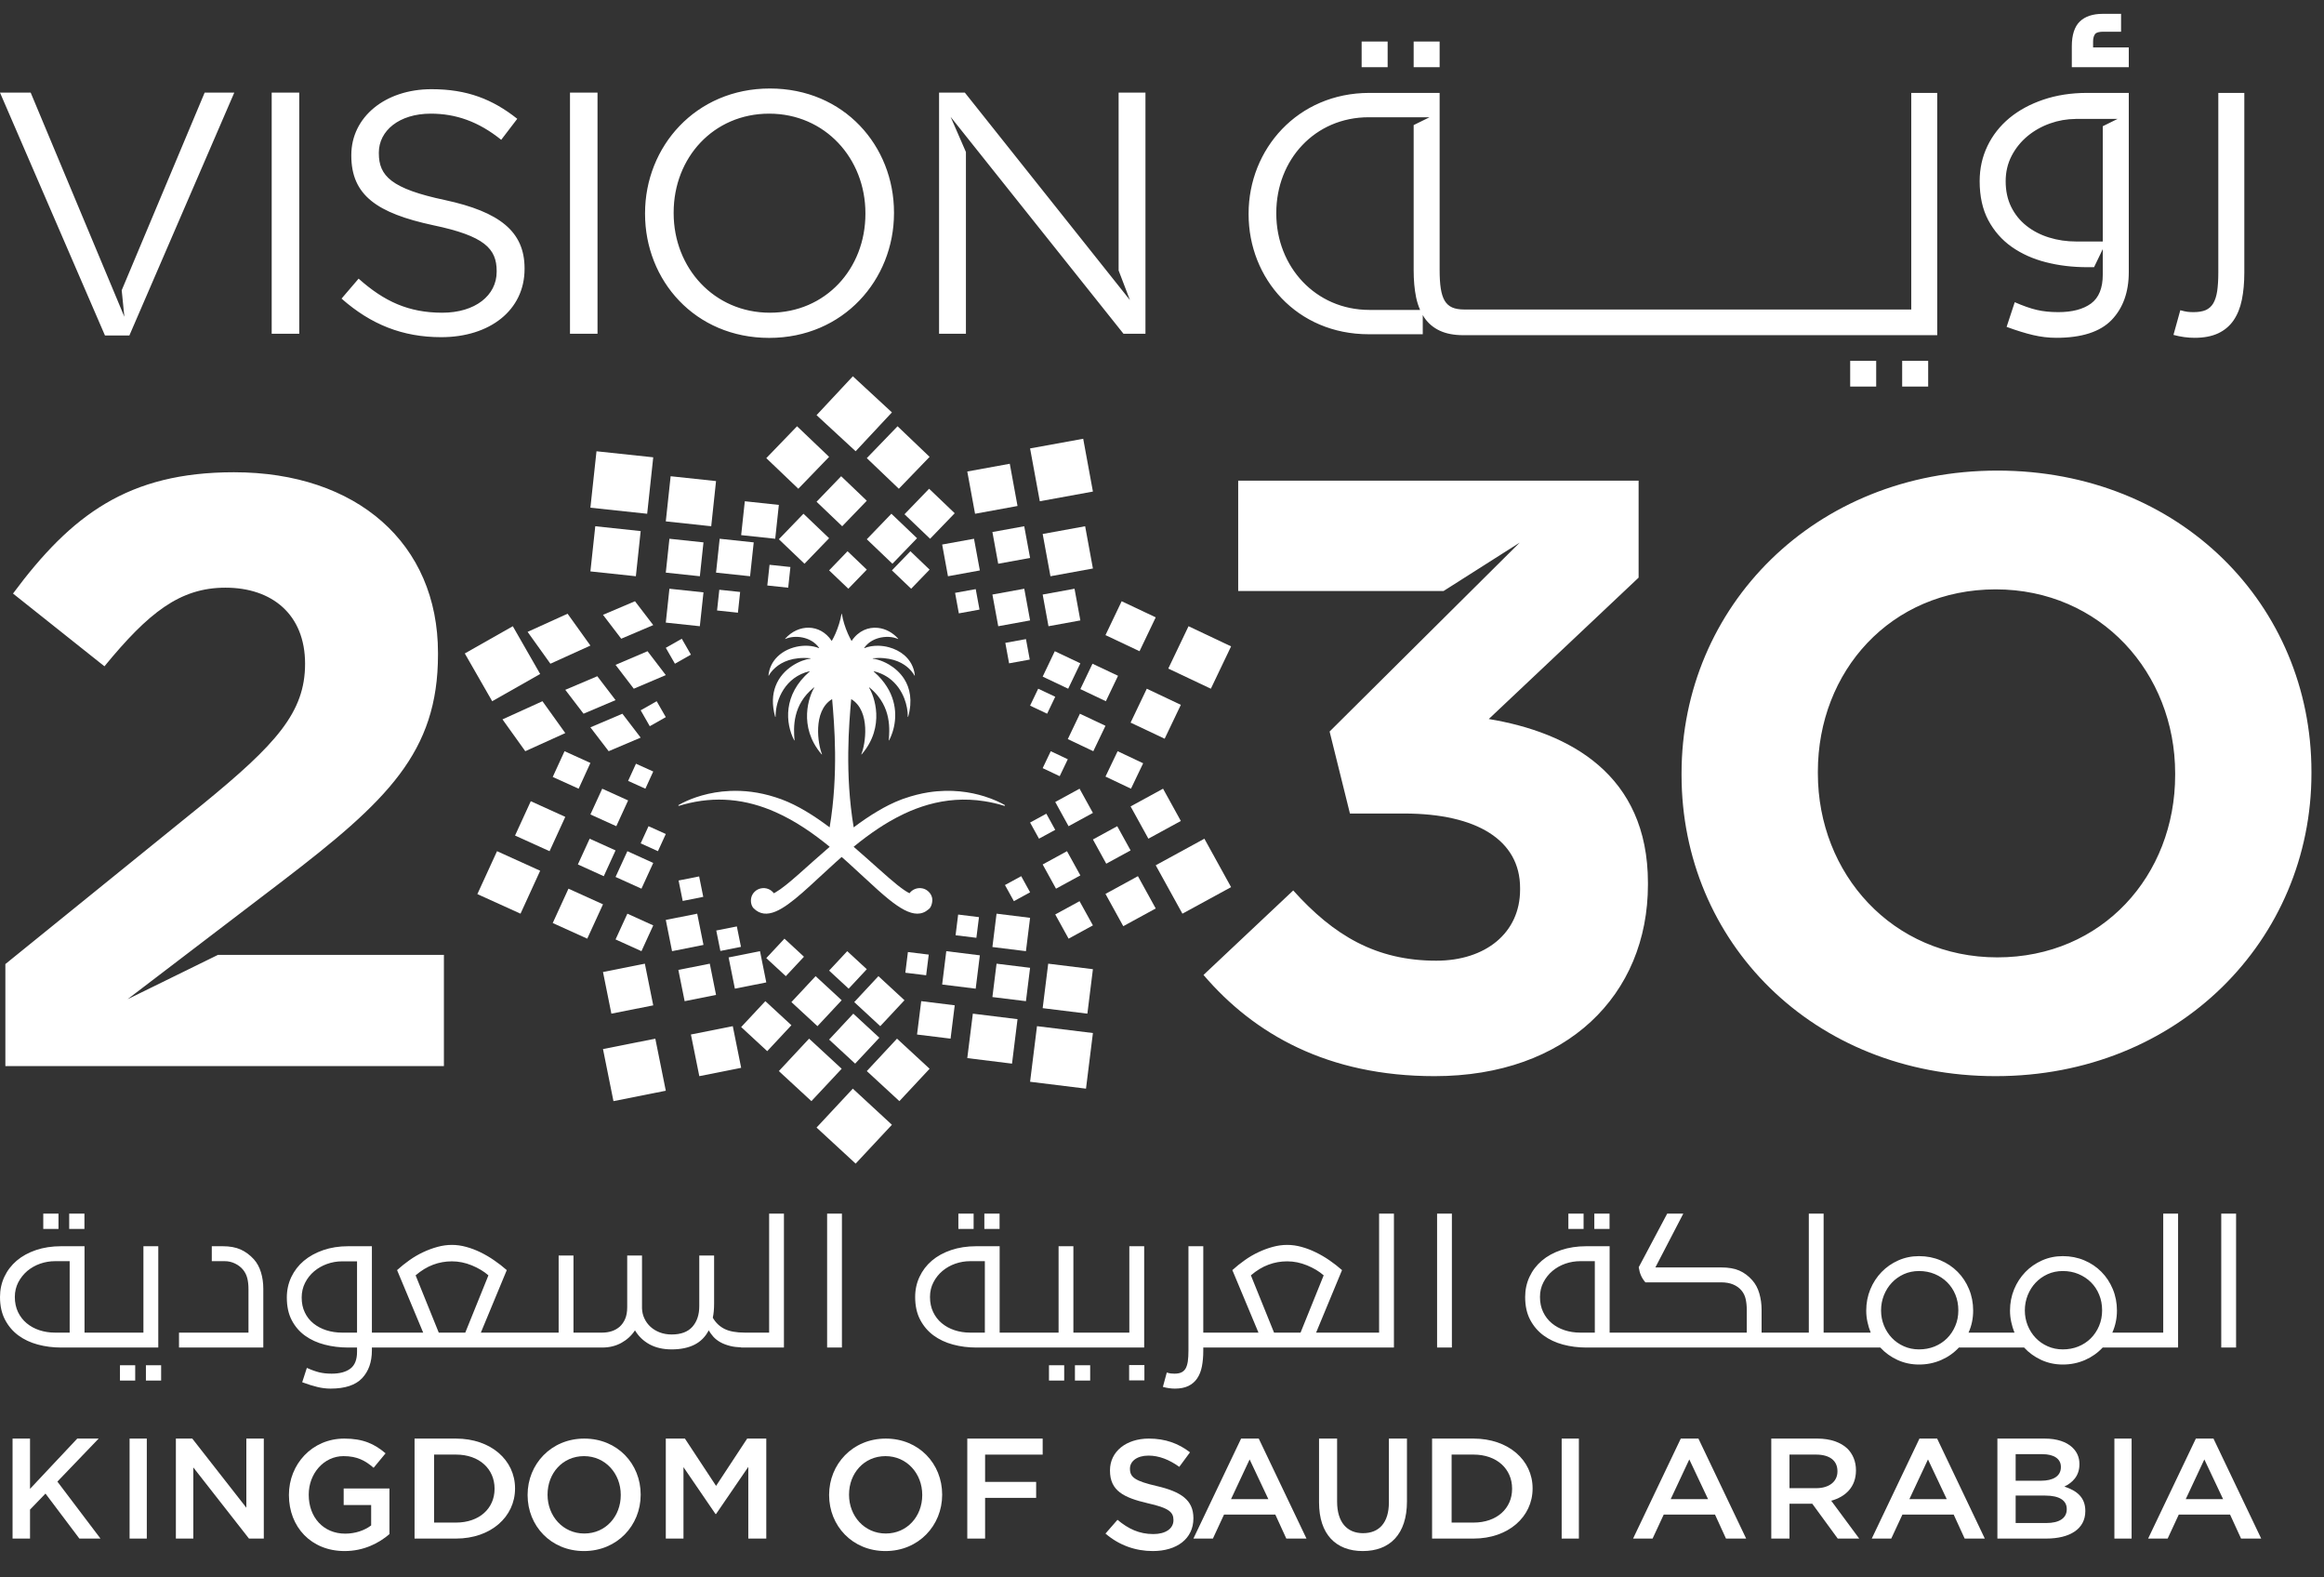 <svg width="84" height="57" viewBox="0 0 84 57" fill="none" xmlns="http://www.w3.org/2000/svg">
<rect x="0" y="0" width="84" height="57" fill="#333333" stroke="none"/>
<g clip-path="url(#clip0_1_41609)">
<path fill-rule="evenodd" clip-rule="evenodd" d="M72.193 17.005C65.584 17.005 60.779 21.931 60.779 27.945V28.006C60.779 34.021 65.522 38.887 72.132 38.887C78.742 38.887 83.546 33.96 83.546 27.945V27.885C83.546 21.871 78.802 17.005 72.193 17.005ZM78.62 28.006C78.62 31.633 75.987 34.595 72.193 34.595C68.398 34.595 65.706 31.573 65.706 27.945V27.885C65.706 24.259 68.337 21.297 72.132 21.297C75.926 21.297 78.62 24.319 78.62 27.945V28.006ZM7.878 34.505H16.045V38.524H0.194V34.837L7.324 29.064C9.987 26.888 11.027 25.739 11.027 23.986C11.027 22.204 9.833 21.236 8.15 21.236C6.498 21.236 5.365 22.142 3.775 24.077L0.47 21.448C2.581 18.607 4.632 17.065 8.457 17.065C12.893 17.065 15.831 19.634 15.831 23.593V23.654C15.831 27.19 13.995 28.942 10.201 31.844L5.52 35.414L4.61 36.108L7.878 34.505ZM66.874 13.968H67.814V13.04H66.874V13.968ZM68.753 13.968H69.693V13.04H68.753V13.968ZM9.82 12.06H10.816V3.347H9.82V12.06ZM18.96 9.695V9.72C18.96 11.212 17.7 12.184 15.948 12.184C14.549 12.184 13.404 11.724 12.345 10.79L12.962 10.069C13.882 10.889 14.764 11.3 15.987 11.3C17.171 11.3 17.952 10.679 17.952 9.819V9.795C17.952 8.985 17.512 8.526 15.658 8.139C13.629 7.703 12.698 7.056 12.698 5.624V5.601C12.698 4.231 13.92 3.223 15.596 3.223C16.881 3.223 17.802 3.584 18.696 4.293L18.116 5.052C17.297 4.393 16.477 4.107 15.57 4.107C14.424 4.107 13.693 4.728 13.693 5.513V5.538C13.693 6.359 14.146 6.82 16.087 7.23C18.053 7.654 18.96 8.364 18.96 9.695ZM27.827 3.198C25.142 3.198 23.315 5.301 23.315 7.704V7.728C23.315 10.13 25.117 12.21 27.802 12.21C30.485 12.21 32.313 10.106 32.313 7.704V7.678C32.313 5.277 30.511 3.198 27.827 3.198ZM31.28 7.728C31.28 9.708 29.843 11.3 27.827 11.3C25.811 11.3 24.349 9.683 24.349 7.704V7.678C24.349 5.7 25.786 4.107 27.802 4.107C29.818 4.107 31.28 5.724 31.28 7.704V7.728ZM20.602 12.06H21.597V3.347H20.602V12.06ZM3.794 12.123L0 3.347H1.109L1.651 4.644L4.247 10.852L4.495 11.447L4.399 10.489L7.397 3.347H8.468L4.676 12.123H3.794ZM40.432 3.347H41.402V12.06H40.608L34.36 4.223L34.913 5.493V12.06H33.942V3.347H34.874L40.841 10.844L40.432 9.773V3.347ZM49.216 2.429H50.156V1.501H49.216V2.429ZM72.71 8.919C73.067 9.17 73.479 9.356 73.95 9.476C74.419 9.596 74.916 9.655 75.44 9.655H75.689L76.004 9.001V9.922C76.004 10.409 75.863 10.757 75.582 10.966C75.299 11.174 74.904 11.279 74.395 11.279C74.105 11.279 73.845 11.252 73.615 11.198C73.384 11.144 73.12 11.05 72.822 10.92L72.528 11.812C72.889 11.944 73.207 12.043 73.485 12.108C73.763 12.173 74.043 12.207 74.325 12.207C75.241 12.207 75.907 11.992 76.322 11.564C76.736 11.133 76.944 10.556 76.944 9.83V3.357H75.44C74.862 3.357 74.333 3.439 73.856 3.601C73.378 3.763 72.969 3.985 72.628 4.267C72.288 4.55 72.023 4.886 71.835 5.277C71.648 5.667 71.554 6.09 71.554 6.547C71.554 7.096 71.658 7.566 71.865 7.956C72.073 8.346 72.355 8.668 72.71 8.919ZM72.71 5.63C72.855 5.352 73.048 5.115 73.286 4.917C73.525 4.72 73.797 4.567 74.103 4.459C74.398 4.354 74.705 4.301 75.023 4.298V4.296H76.541L76.004 4.561V8.727H75.053C74.701 8.727 74.37 8.679 74.061 8.582C73.751 8.486 73.479 8.345 73.245 8.159C73.01 7.973 72.826 7.745 72.693 7.475C72.56 7.204 72.494 6.895 72.494 6.547C72.494 6.214 72.566 5.909 72.71 5.63ZM51.096 2.429H52.035V1.501H51.096V2.429ZM79.323 12.207C79.072 12.207 78.818 12.172 78.559 12.102L78.806 11.21C78.915 11.24 79.002 11.259 79.064 11.267C79.127 11.275 79.201 11.279 79.287 11.279C79.468 11.279 79.614 11.253 79.728 11.204C79.841 11.153 79.932 11.072 79.998 10.96C80.064 10.848 80.111 10.7 80.139 10.52C80.165 10.338 80.18 10.115 80.18 9.852V3.357H81.12V9.852C81.12 10.216 81.09 10.542 81.031 10.833C80.972 11.123 80.872 11.37 80.732 11.575C80.591 11.78 80.405 11.936 80.174 12.045C79.943 12.153 79.659 12.207 79.323 12.207ZM76.944 2.429H74.885V1.671C74.885 1.264 74.983 0.962 75.173 0.778C75.363 0.594 75.642 0.5 76.002 0.5H76.665V1.146H76.019C75.873 1.146 75.772 1.174 75.729 1.227C75.68 1.289 75.654 1.38 75.654 1.498V1.714H76.944V2.429ZM49.472 12.078H51.425V11.383C51.444 11.415 51.462 11.45 51.483 11.48C51.624 11.685 51.809 11.842 52.041 11.95C52.272 12.058 52.556 12.112 52.892 12.112H70.021V3.357H69.082V11.184H68.106H52.927C52.747 11.184 52.6 11.159 52.487 11.109C52.373 11.058 52.284 10.977 52.217 10.866C52.151 10.753 52.104 10.606 52.076 10.424C52.048 10.243 52.035 10.02 52.035 9.758V3.357H49.497C46.899 3.357 45.13 5.393 45.13 7.718V7.741C45.13 10.066 46.874 12.078 49.472 12.078ZM46.131 7.693C46.131 5.778 47.521 4.237 49.472 4.237H51.671L51.096 4.52V9.758C51.096 10.121 51.124 10.447 51.183 10.737C51.218 10.907 51.267 11.059 51.329 11.199H49.497C47.546 11.199 46.131 9.633 46.131 7.718V7.693ZM59.564 31.904V31.965C59.564 35.955 56.626 38.887 51.853 38.887C47.997 38.887 45.335 37.376 43.5 35.23L46.743 32.177C48.211 33.81 49.742 34.715 51.914 34.715C53.688 34.715 54.943 33.718 54.943 32.147V32.087C54.943 30.364 53.383 29.397 50.751 29.397H48.793L48.058 26.434L54.93 19.607L52.176 21.357H44.754V17.368H59.227V20.873L53.811 25.982C56.718 26.465 59.564 27.976 59.564 31.904Z" fill="white"/>
<path fill-rule="evenodd" clip-rule="evenodd" d="M28.809 15.403L29.968 16.509L28.855 17.661L27.697 16.555L28.809 15.403Z" fill="white"/>
<path fill-rule="evenodd" clip-rule="evenodd" d="M31.33 16.555L32.488 17.661L33.6 16.509L32.442 15.403L31.33 16.555Z" fill="white"/>
<path fill-rule="evenodd" clip-rule="evenodd" d="M29.514 18.131L30.441 19.016L31.33 18.094L30.403 17.209L29.514 18.131Z" fill="white"/>
<path fill-rule="evenodd" clip-rule="evenodd" d="M32.692 18.583L33.618 19.468L34.508 18.546L33.582 17.661L32.692 18.583Z" fill="white"/>
<path fill-rule="evenodd" clip-rule="evenodd" d="M28.151 19.486L29.078 20.371L29.968 19.449L29.041 18.564L28.151 19.486Z" fill="white"/>
<path fill-rule="evenodd" clip-rule="evenodd" d="M31.33 19.486L32.256 20.371L33.146 19.449L32.219 18.564L31.33 19.486Z" fill="white"/>
<path fill-rule="evenodd" clip-rule="evenodd" d="M29.968 20.611L30.663 21.274L31.33 20.584L30.634 19.919L29.968 20.611Z" fill="white"/>
<path fill-rule="evenodd" clip-rule="evenodd" d="M32.238 20.611L32.933 21.274L33.6 20.584L32.906 19.919L32.238 20.611Z" fill="white"/>
<path fill-rule="evenodd" clip-rule="evenodd" d="M37.232 16.204L37.583 18.113L39.503 17.763L39.152 15.855L37.232 16.204Z" fill="white"/>
<path fill-rule="evenodd" clip-rule="evenodd" d="M34.962 17.038L35.243 18.565L36.778 18.284L36.498 16.758L34.962 17.038Z" fill="white"/>
<path fill-rule="evenodd" clip-rule="evenodd" d="M37.687 19.296L37.968 20.823L39.503 20.543L39.222 19.016L37.687 19.296Z" fill="white"/>
<path fill-rule="evenodd" clip-rule="evenodd" d="M35.87 19.225L36.08 20.371L37.232 20.161L37.02 19.016L35.87 19.225Z" fill="white"/>
<path fill-rule="evenodd" clip-rule="evenodd" d="M37.687 21.484L37.897 22.629L39.049 22.419L38.838 21.274L37.687 21.484Z" fill="white"/>
<path fill-rule="evenodd" clip-rule="evenodd" d="M34.054 19.677L34.264 20.823L35.416 20.613L35.205 19.468L34.054 19.677Z" fill="white"/>
<path fill-rule="evenodd" clip-rule="evenodd" d="M35.87 21.484L36.081 22.629L37.232 22.419L37.022 21.274L35.87 21.484Z" fill="white"/>
<path fill-rule="evenodd" clip-rule="evenodd" d="M34.521 21.423L34.657 22.164L35.404 22.028L35.267 21.288L34.521 21.423Z" fill="white"/>
<path fill-rule="evenodd" clip-rule="evenodd" d="M36.337 23.23L36.473 23.97L37.22 23.834L37.083 23.094L36.337 23.23Z" fill="white"/>
<path fill-rule="evenodd" clip-rule="evenodd" d="M42.959 22.629L42.227 24.159L43.766 24.887L44.497 23.357L42.959 22.629Z" fill="white"/>
<path fill-rule="evenodd" clip-rule="evenodd" d="M40.542 21.726L39.957 22.95L41.188 23.532L41.773 22.308L40.542 21.726Z" fill="white"/>
<path fill-rule="evenodd" clip-rule="evenodd" d="M41.45 24.887L40.865 26.112L42.096 26.694L42.681 25.47L41.45 24.887Z" fill="white"/>
<path fill-rule="evenodd" clip-rule="evenodd" d="M39.487 23.984L39.049 24.901L39.971 25.339L40.411 24.42L39.487 23.984Z" fill="white"/>
<path fill-rule="evenodd" clip-rule="evenodd" d="M40.396 27.145L39.957 28.062L40.879 28.5L41.319 27.581L40.396 27.145Z" fill="white"/>
<path fill-rule="evenodd" clip-rule="evenodd" d="M38.125 23.532L37.687 24.45L38.609 24.887L39.049 23.969L38.125 23.532Z" fill="white"/>
<path fill-rule="evenodd" clip-rule="evenodd" d="M39.033 25.791L38.595 26.708L39.517 27.145L39.957 26.227L39.033 25.791Z" fill="white"/>
<path fill-rule="evenodd" clip-rule="evenodd" d="M37.525 24.887L37.232 25.499L37.848 25.79L38.141 25.178L37.525 24.887Z" fill="white"/>
<path fill-rule="evenodd" clip-rule="evenodd" d="M37.979 27.145L37.687 27.757L38.302 28.048L38.595 27.436L37.979 27.145Z" fill="white"/>
<path fill-rule="evenodd" clip-rule="evenodd" d="M43.532 30.307L41.773 31.267L42.738 33.016L44.497 32.057L43.532 30.307Z" fill="white"/>
<path fill-rule="evenodd" clip-rule="evenodd" d="M42.038 28.5L40.865 29.14L41.508 30.306L42.681 29.666L42.038 28.5Z" fill="white"/>
<path fill-rule="evenodd" clip-rule="evenodd" d="M41.13 31.661L39.957 32.301L40.6 33.468L41.773 32.828L41.13 31.661Z" fill="white"/>
<path fill-rule="evenodd" clip-rule="evenodd" d="M40.382 29.855L39.503 30.335L39.985 31.21L40.865 30.73L40.382 29.855Z" fill="white"/>
<path fill-rule="evenodd" clip-rule="evenodd" d="M39.02 32.565L38.141 33.044L38.624 33.919L39.503 33.439L39.02 32.565Z" fill="white"/>
<path fill-rule="evenodd" clip-rule="evenodd" d="M39.02 28.5L38.141 28.98L38.623 29.855L39.503 29.375L39.02 28.5Z" fill="white"/>
<path fill-rule="evenodd" clip-rule="evenodd" d="M38.566 30.758L37.687 31.238L38.169 32.113L39.049 31.633L38.566 30.758Z" fill="white"/>
<path fill-rule="evenodd" clip-rule="evenodd" d="M37.819 29.403L37.232 29.723L37.554 30.306L38.141 29.987L37.819 29.403Z" fill="white"/>
<path fill-rule="evenodd" clip-rule="evenodd" d="M36.911 31.661L36.324 31.981L36.646 32.564L37.232 32.244L36.911 31.661Z" fill="white"/>
<path fill-rule="evenodd" clip-rule="evenodd" d="M39.503 37.329L37.482 37.081L37.232 39.09L39.253 39.339L39.503 37.329Z" fill="white"/>
<path fill-rule="evenodd" clip-rule="evenodd" d="M39.503 35.022L37.887 34.823L37.687 36.43L39.303 36.629L39.503 35.022Z" fill="white"/>
<path fill-rule="evenodd" clip-rule="evenodd" d="M36.778 36.828L35.163 36.629L34.962 38.235L36.579 38.435L36.778 36.828Z" fill="white"/>
<path fill-rule="evenodd" clip-rule="evenodd" d="M37.232 34.972L36.02 34.823L35.87 36.029L37.082 36.178L37.232 34.972Z" fill="white"/>
<path fill-rule="evenodd" clip-rule="evenodd" d="M34.508 36.327L33.297 36.177L33.146 37.383L34.358 37.532L34.508 36.327Z" fill="white"/>
<path fill-rule="evenodd" clip-rule="evenodd" d="M37.232 33.166L36.02 33.016L35.87 34.221L37.082 34.371L37.232 33.166Z" fill="white"/>
<path fill-rule="evenodd" clip-rule="evenodd" d="M35.416 34.521L34.203 34.371L34.054 35.576L35.266 35.726L35.416 34.521Z" fill="white"/>
<path fill-rule="evenodd" clip-rule="evenodd" d="M35.385 33.141L34.632 33.048L34.539 33.796L35.291 33.888L35.385 33.141Z" fill="white"/>
<path fill-rule="evenodd" clip-rule="evenodd" d="M33.569 34.495L32.816 34.402L32.723 35.15L33.475 35.242L33.569 34.495Z" fill="white"/>
<path fill-rule="evenodd" clip-rule="evenodd" d="M32.238 40.644L30.825 39.339L29.514 40.745L30.927 42.048L32.238 40.644Z" fill="white"/>
<path fill-rule="evenodd" clip-rule="evenodd" d="M32.238 14.902L30.826 13.597L29.514 15.002L30.927 16.306L32.238 14.902Z" fill="white"/>
<path fill-rule="evenodd" clip-rule="evenodd" d="M33.6 38.62L32.422 37.532L31.33 38.704L32.508 39.79L33.6 38.62Z" fill="white"/>
<path fill-rule="evenodd" clip-rule="evenodd" d="M30.422 38.62L29.244 37.532L28.151 38.704L29.328 39.79L30.422 38.62Z" fill="white"/>
<path fill-rule="evenodd" clip-rule="evenodd" d="M31.784 37.499L30.842 36.629L29.968 37.566L30.909 38.435L31.784 37.499Z" fill="white"/>
<path fill-rule="evenodd" clip-rule="evenodd" d="M28.605 37.047L27.663 36.177L26.789 37.113L27.731 37.984L28.605 37.047Z" fill="white"/>
<path fill-rule="evenodd" clip-rule="evenodd" d="M32.692 36.144L31.75 35.274L30.876 36.211L31.817 37.081L32.692 36.144Z" fill="white"/>
<path fill-rule="evenodd" clip-rule="evenodd" d="M30.422 36.144L29.48 35.274L28.605 36.211L29.547 37.081L30.422 36.144Z" fill="white"/>
<path fill-rule="evenodd" clip-rule="evenodd" d="M31.33 35.023L30.623 34.371L29.968 35.073L30.674 35.726L31.33 35.023Z" fill="white"/>
<path fill-rule="evenodd" clip-rule="evenodd" d="M29.059 34.572L28.354 33.919L27.697 34.622L28.403 35.274L29.059 34.572Z" fill="white"/>
<path fill-rule="evenodd" clip-rule="evenodd" d="M24.065 39.414L23.686 37.532L21.795 37.909L22.173 39.79L24.065 39.414Z" fill="white"/>
<path fill-rule="evenodd" clip-rule="evenodd" d="M26.789 38.586L26.486 37.081L24.973 37.382L25.276 38.887L26.789 38.586Z" fill="white"/>
<path fill-rule="evenodd" clip-rule="evenodd" d="M23.611 36.329L23.308 34.823L21.795 35.124L22.098 36.629L23.611 36.329Z" fill="white"/>
<path fill-rule="evenodd" clip-rule="evenodd" d="M25.881 35.952L25.655 34.823L24.519 35.048L24.746 36.178L25.881 35.952Z" fill="white"/>
<path fill-rule="evenodd" clip-rule="evenodd" d="M27.697 35.5L27.47 34.371L26.335 34.597L26.562 35.726L27.697 35.5Z" fill="white"/>
<path fill-rule="evenodd" clip-rule="evenodd" d="M25.427 34.145L25.2 33.016L24.065 33.242L24.291 34.371L25.427 34.145Z" fill="white"/>
<path fill-rule="evenodd" clip-rule="evenodd" d="M26.782 34.215L26.633 33.477L25.889 33.624L26.038 34.363L26.782 34.215Z" fill="white"/>
<path fill-rule="evenodd" clip-rule="evenodd" d="M25.419 32.408L25.27 31.67L24.527 31.817L24.676 32.556L25.419 32.408Z" fill="white"/>
<path fill-rule="evenodd" clip-rule="evenodd" d="M18.814 33.016L19.524 31.465L17.965 30.758L17.254 32.309L18.814 33.016Z" fill="white"/>
<path fill-rule="evenodd" clip-rule="evenodd" d="M21.226 33.919L21.795 32.678L20.547 32.113L19.978 33.354L21.226 33.919Z" fill="white"/>
<path fill-rule="evenodd" clip-rule="evenodd" d="M19.864 30.758L20.432 29.518L19.185 28.952L18.616 30.193L19.864 30.758Z" fill="white"/>
<path fill-rule="evenodd" clip-rule="evenodd" d="M21.823 31.662L22.249 30.73L21.313 30.307L20.887 31.237L21.823 31.662Z" fill="white"/>
<path fill-rule="evenodd" clip-rule="evenodd" d="M23.185 34.371L23.611 33.44L22.676 33.016L22.249 33.947L23.185 34.371Z" fill="white"/>
<path fill-rule="evenodd" clip-rule="evenodd" d="M20.915 28.5L21.34 27.569L20.405 27.145L19.978 28.076L20.915 28.5Z" fill="white"/>
<path fill-rule="evenodd" clip-rule="evenodd" d="M23.185 32.113L23.611 31.183L22.676 30.758L22.249 31.689L23.185 32.113Z" fill="white"/>
<path fill-rule="evenodd" clip-rule="evenodd" d="M22.276 29.855L22.703 28.924L21.767 28.5L21.34 29.431L22.276 29.855Z" fill="white"/>
<path fill-rule="evenodd" clip-rule="evenodd" d="M23.781 30.758L24.065 30.137L23.441 29.855L23.157 30.475L23.781 30.758Z" fill="white"/>
<path fill-rule="evenodd" clip-rule="evenodd" d="M23.327 28.5L23.611 27.879L22.987 27.597L22.703 28.218L23.327 28.5Z" fill="white"/>
<path fill-rule="evenodd" clip-rule="evenodd" d="M17.79 25.339L19.524 24.355L18.535 22.629L16.8 23.613L17.79 25.339Z" fill="white"/>
<path fill-rule="evenodd" clip-rule="evenodd" d="M18.986 27.145L20.432 26.49L19.607 25.339L18.162 25.995L18.986 27.145Z" fill="white"/>
<path fill-rule="evenodd" clip-rule="evenodd" d="M19.894 23.984L21.34 23.328L20.515 22.177L19.07 22.833L19.894 23.984Z" fill="white"/>
<path fill-rule="evenodd" clip-rule="evenodd" d="M21.092 25.79L22.249 25.299L21.589 24.436L20.432 24.927L21.092 25.79Z" fill="white"/>
<path fill-rule="evenodd" clip-rule="evenodd" d="M22.454 23.08L23.611 22.588L22.951 21.726L21.795 22.217L22.454 23.08Z" fill="white"/>
<path fill-rule="evenodd" clip-rule="evenodd" d="M22 27.145L23.157 26.654L22.496 25.791L21.34 26.283L22 27.145Z" fill="white"/>
<path fill-rule="evenodd" clip-rule="evenodd" d="M22.908 24.887L24.065 24.395L23.405 23.532L22.249 24.025L22.908 24.887Z" fill="white"/>
<path fill-rule="evenodd" clip-rule="evenodd" d="M23.486 26.242L24.065 25.914L23.735 25.339L23.157 25.667L23.486 26.242Z" fill="white"/>
<path fill-rule="evenodd" clip-rule="evenodd" d="M24.395 23.984L24.973 23.656L24.643 23.081L24.065 23.409L24.395 23.984Z" fill="white"/>
<path fill-rule="evenodd" clip-rule="evenodd" d="M21.34 18.346L23.392 18.565L23.611 16.525L21.56 16.307L21.34 18.346Z" fill="white"/>
<path fill-rule="evenodd" clip-rule="evenodd" d="M21.34 20.648L22.983 20.823L23.157 19.191L21.516 19.016L21.34 20.648Z" fill="white"/>
<path fill-rule="evenodd" clip-rule="evenodd" d="M24.065 18.84L25.707 19.016L25.881 17.384L24.24 17.209L24.065 18.84Z" fill="white"/>
<path fill-rule="evenodd" clip-rule="evenodd" d="M24.065 20.692L25.296 20.823L25.427 19.599L24.196 19.468L24.065 20.692Z" fill="white"/>
<path fill-rule="evenodd" clip-rule="evenodd" d="M26.789 19.337L28.02 19.468L28.151 18.245L26.921 18.113L26.789 19.337Z" fill="white"/>
<path fill-rule="evenodd" clip-rule="evenodd" d="M24.065 22.498L25.295 22.629L25.427 21.405L24.196 21.274L24.065 22.498Z" fill="white"/>
<path fill-rule="evenodd" clip-rule="evenodd" d="M25.881 20.692L27.111 20.823L27.243 19.599L26.012 19.468L25.881 20.692Z" fill="white"/>
<path fill-rule="evenodd" clip-rule="evenodd" d="M25.918 22.06L26.672 22.14L26.752 21.391L25.999 21.311L25.918 22.06Z" fill="white"/>
<path fill-rule="evenodd" clip-rule="evenodd" d="M27.734 21.157L28.489 21.237L28.569 20.489L27.815 20.409L27.734 21.157Z" fill="white"/>
<path fill-rule="evenodd" clip-rule="evenodd" d="M36.316 29.09C36.179 29.012 35.927 28.885 35.581 28.777C35.081 28.62 34.385 28.503 33.559 28.631C33.281 28.675 32.989 28.747 32.684 28.854C32.655 28.864 32.626 28.873 32.597 28.884C32.442 28.941 32.288 29.01 32.133 29.087C32.001 29.153 31.869 29.225 31.738 29.303C31.439 29.478 31.144 29.68 30.856 29.897C30.531 27.957 30.689 26.157 30.765 25.273C30.766 25.268 30.771 25.266 30.776 25.268C31.475 25.7 31.279 26.908 31.133 27.253C31.13 27.261 31.14 27.265 31.145 27.259C32.016 26.248 31.59 25.132 31.412 24.849C31.407 24.843 31.417 24.836 31.423 24.841C31.548 24.942 31.651 25.048 31.738 25.156C32.008 25.495 32.106 25.86 32.133 26.183C32.147 26.352 32.142 26.511 32.133 26.646C32.131 26.682 32.128 26.717 32.125 26.749C32.124 26.754 32.129 26.755 32.133 26.754C32.135 26.753 32.136 26.754 32.137 26.752C32.372 26.3 32.486 25.613 32.133 24.946C32.037 24.767 31.907 24.587 31.738 24.415C31.689 24.365 31.636 24.315 31.581 24.267C31.575 24.263 31.58 24.254 31.585 24.256C31.639 24.268 31.689 24.282 31.738 24.3C31.887 24.351 32.017 24.421 32.133 24.504C32.397 24.695 32.576 24.959 32.684 25.234C32.772 25.46 32.813 25.694 32.812 25.901C32.812 25.909 32.823 25.91 32.825 25.902C32.989 25.311 32.89 24.865 32.684 24.538C32.537 24.306 32.334 24.134 32.133 24.014C31.995 23.933 31.858 23.876 31.738 23.841C31.667 23.82 31.603 23.806 31.548 23.799C31.541 23.799 31.543 23.788 31.55 23.786C31.616 23.78 31.678 23.777 31.738 23.776C31.885 23.773 32.015 23.786 32.133 23.808C32.367 23.851 32.547 23.931 32.684 24.023C32.905 24.169 33.016 24.341 33.054 24.411C33.057 24.418 33.068 24.414 33.067 24.406C33.036 24.094 32.888 23.851 32.684 23.674C32.526 23.539 32.333 23.444 32.133 23.39C32.002 23.354 31.867 23.336 31.738 23.334C31.56 23.332 31.39 23.361 31.244 23.42C31.238 23.423 31.233 23.416 31.236 23.411C31.364 23.23 31.546 23.119 31.738 23.062C31.87 23.022 32.007 23.009 32.133 23.015C32.255 23.022 32.367 23.048 32.456 23.09C32.463 23.093 32.469 23.085 32.464 23.08C32.366 22.968 32.252 22.88 32.133 22.815C32.007 22.747 31.873 22.704 31.738 22.689C31.385 22.649 31.026 22.797 30.787 23.153C30.784 23.157 30.777 23.157 30.774 23.153C30.729 23.072 30.685 22.983 30.643 22.889C30.548 22.672 30.469 22.426 30.428 22.183C30.426 22.175 30.416 22.175 30.416 22.183C30.374 22.427 30.294 22.674 30.199 22.893C30.158 22.986 30.114 23.074 30.068 23.153C30.066 23.157 30.06 23.157 30.057 23.153C29.639 22.531 28.856 22.544 28.379 23.08C28.374 23.085 28.38 23.093 28.387 23.09C28.705 22.942 29.306 22.986 29.607 23.411C29.611 23.416 29.605 23.423 29.598 23.42C29.134 23.229 28.415 23.354 28.033 23.802C27.895 23.962 27.801 24.164 27.776 24.406C27.776 24.414 27.786 24.418 27.79 24.411C27.819 24.355 27.893 24.238 28.033 24.119C28.256 23.925 28.648 23.727 29.293 23.786C29.301 23.788 29.303 23.799 29.295 23.799C28.963 23.839 28.284 24.13 28.033 24.793C27.921 25.086 27.893 25.452 28.018 25.902C28.02 25.91 28.031 25.909 28.031 25.901C28.031 25.891 28.032 25.881 28.033 25.871C28.04 25.268 28.39 24.461 29.257 24.256C29.264 24.254 29.268 24.263 29.264 24.267C28.292 25.106 28.389 26.141 28.706 26.752C28.709 26.759 28.72 26.756 28.718 26.749C28.678 26.287 28.642 25.463 29.421 24.841C29.427 24.836 29.435 24.843 29.431 24.849C29.253 25.132 28.828 26.248 29.698 27.259C29.703 27.265 29.713 27.261 29.711 27.253C29.565 26.908 29.369 25.7 30.067 25.268C30.071 25.266 30.077 25.268 30.078 25.273C30.154 26.157 30.313 27.957 29.987 29.897C29.425 29.474 28.834 29.102 28.247 28.884C28.174 28.858 28.103 28.833 28.033 28.811C27.427 28.615 26.873 28.56 26.389 28.581C25.612 28.614 25.019 28.842 24.692 29.002C24.627 29.035 24.571 29.065 24.527 29.09C24.51 29.099 24.522 29.124 24.541 29.119C24.593 29.103 24.642 29.09 24.692 29.075C25.289 28.91 25.855 28.865 26.389 28.911C26.973 28.961 27.52 29.119 28.033 29.347C28.751 29.665 29.402 30.119 29.989 30.599C29.16 31.31 28.458 32.002 28.033 32.244C28.011 32.256 27.99 32.267 27.97 32.278C27.868 32.141 27.691 32.062 27.498 32.103C27.33 32.14 27.192 32.272 27.154 32.437C27.12 32.584 27.159 32.742 27.243 32.825C27.47 33.047 27.732 33.062 28.033 32.938C28.606 32.701 29.321 31.954 30.199 31.164C30.272 31.098 30.346 31.032 30.422 30.967C30.497 31.032 30.57 31.097 30.643 31.163C31.04 31.521 31.405 31.869 31.738 32.167C31.875 32.288 32.007 32.403 32.133 32.504C32.329 32.661 32.513 32.79 32.684 32.879C33.02 33.054 33.31 33.075 33.559 32.861C33.573 32.849 33.587 32.838 33.599 32.825C33.657 32.769 33.723 32.584 33.689 32.437C33.669 32.352 33.623 32.275 33.559 32.217C33.5 32.161 33.427 32.121 33.346 32.103C33.152 32.062 32.975 32.141 32.873 32.278C32.816 32.25 32.752 32.211 32.684 32.165C32.526 32.058 32.341 31.908 32.133 31.727C32.009 31.621 31.877 31.504 31.738 31.379C31.466 31.137 31.17 30.87 30.854 30.599C31.134 30.369 31.428 30.148 31.738 29.942C31.867 29.856 31.998 29.774 32.133 29.695C32.312 29.59 32.496 29.493 32.684 29.404C32.964 29.272 33.257 29.161 33.559 29.075C34.185 28.9 34.858 28.838 35.581 28.952C35.816 28.989 36.056 29.043 36.301 29.119C36.321 29.124 36.334 29.099 36.316 29.09Z" fill="white"/>
<path fill-rule="evenodd" clip-rule="evenodd" d="M57.626 44.409H58.176V43.855H57.626V44.409ZM51.943 48.694H52.478V43.855H51.943V48.694ZM5.721 45.033H5.184V48.155H3.055V45.033H2.21C1.875 45.033 1.573 45.08 1.299 45.172C1.027 45.264 0.796 45.392 0.603 45.555C0.412 45.719 0.262 45.914 0.157 46.139C0.053 46.363 0 46.606 0 46.867C0 47.186 0.061 47.46 0.182 47.689C0.302 47.919 0.463 48.107 0.664 48.256C0.864 48.403 1.098 48.514 1.366 48.586C1.634 48.658 1.915 48.694 2.21 48.694H5.721V45.033ZM2.518 48.155H1.99C1.789 48.155 1.6 48.126 1.423 48.067C1.247 48.009 1.093 47.924 0.962 47.814C0.83 47.704 0.727 47.569 0.65 47.41C0.575 47.25 0.536 47.069 0.536 46.867C0.536 46.673 0.578 46.497 0.66 46.338C0.744 46.178 0.853 46.041 0.988 45.925C1.125 45.812 1.28 45.724 1.454 45.663C1.628 45.603 1.806 45.573 1.99 45.573H2.518V48.155ZM4.336 49.887H4.887V49.334H4.336V49.887ZM2.501 44.409H3.052V43.855H2.501V44.409ZM34.64 44.409H35.191V43.855H34.64V44.409ZM5.274 49.887H5.824V49.334H5.274V49.887ZM35.579 44.409H36.129V43.855H35.579V44.409ZM56.688 44.409H57.238V43.855H56.688V44.409ZM1.564 44.409H2.114V43.855H1.564V44.409ZM37.915 49.887H38.465V49.334H37.915V49.887ZM41.356 45.033H40.819V48.155H38.797V45.033H38.262V48.155H36.132V45.033H35.288C34.954 45.033 34.649 45.08 34.377 45.172C34.105 45.264 33.873 45.392 33.681 45.555C33.489 45.719 33.341 45.914 33.236 46.139C33.13 46.363 33.078 46.606 33.078 46.867C33.078 47.186 33.138 47.46 33.259 47.689C33.38 47.919 33.54 48.107 33.742 48.256C33.942 48.403 34.177 48.514 34.445 48.586C34.712 48.658 34.994 48.694 35.288 48.694H41.356V45.033ZM35.597 48.155H35.066C34.866 48.155 34.678 48.126 34.501 48.067C34.325 48.009 34.171 47.924 34.039 47.814C33.907 47.704 33.803 47.569 33.728 47.41C33.652 47.25 33.614 47.069 33.614 46.867C33.614 46.673 33.655 46.497 33.738 46.338C33.82 46.178 33.929 46.041 34.066 45.925C34.202 45.812 34.357 45.724 34.531 45.663C34.705 45.603 34.884 45.573 35.066 45.573H35.597V48.155ZM38.853 49.887H39.404V49.334H38.853V49.887ZM9.176 45.505C9.033 45.348 8.872 45.23 8.697 45.151C8.521 45.072 8.305 45.033 8.05 45.033H7.655V45.573H8.124C8.254 45.573 8.376 45.601 8.492 45.657C8.608 45.712 8.704 45.786 8.78 45.876C8.857 45.97 8.909 46.073 8.937 46.186C8.967 46.298 8.981 46.433 8.981 46.59V48.155H6.47V48.694H9.517V46.571C9.517 46.358 9.489 46.161 9.433 45.977C9.377 45.793 9.292 45.635 9.176 45.505ZM49.847 48.155H47.57L48.507 45.896C48.365 45.77 48.213 45.652 48.053 45.542C47.892 45.431 47.727 45.335 47.556 45.252C47.387 45.169 47.215 45.104 47.041 45.057C46.867 45.009 46.695 44.985 46.525 44.985C46.351 44.985 46.176 45.009 46.003 45.057C45.828 45.104 45.656 45.168 45.484 45.249C45.312 45.33 45.147 45.426 44.989 45.539C44.83 45.651 44.681 45.77 44.543 45.896L45.487 48.155H43.492V45.033H42.956V48.808C42.956 48.961 42.948 49.091 42.933 49.196C42.916 49.302 42.89 49.387 42.853 49.452C42.814 49.517 42.762 49.564 42.697 49.594C42.634 49.623 42.55 49.638 42.447 49.638C42.398 49.638 42.356 49.635 42.319 49.631C42.284 49.626 42.235 49.615 42.173 49.597L42.032 50.116C42.18 50.157 42.324 50.178 42.468 50.178C42.659 50.178 42.82 50.146 42.953 50.083C43.084 50.019 43.191 49.929 43.271 49.809C43.352 49.69 43.409 49.547 43.442 49.378C43.475 49.209 43.492 49.02 43.492 48.808V48.694H50.383V43.855H49.847V48.155ZM46.05 48.155L45.213 46.085C45.418 45.91 45.628 45.781 45.846 45.701C46.062 45.619 46.288 45.579 46.525 45.579C46.767 45.579 47.005 45.627 47.241 45.724C47.479 45.821 47.679 45.941 47.844 46.085L47.008 48.155H46.05ZM40.812 49.881H41.364V49.328H40.812V49.881ZM80.286 48.694H80.822V43.855H80.286V48.694ZM78.189 48.155H76.349C76.46 47.907 76.516 47.642 76.516 47.359C76.516 47.081 76.466 46.821 76.365 46.58C76.264 46.34 76.128 46.132 75.953 45.957C75.779 45.781 75.573 45.643 75.334 45.542C75.095 45.441 74.837 45.391 74.56 45.391C74.292 45.391 74.042 45.442 73.811 45.545C73.578 45.649 73.375 45.789 73.204 45.967C73.033 46.145 72.897 46.352 72.799 46.59C72.701 46.829 72.651 47.085 72.651 47.359C72.651 47.503 72.666 47.64 72.696 47.773C72.724 47.906 72.763 48.033 72.813 48.155H71.152C71.264 47.907 71.319 47.642 71.319 47.359C71.319 47.081 71.269 46.821 71.168 46.58C71.068 46.34 70.931 46.132 70.756 45.957C70.582 45.781 70.376 45.643 70.137 45.542C69.898 45.441 69.64 45.391 69.363 45.391C69.095 45.391 68.846 45.442 68.614 45.545C68.381 45.649 68.179 45.789 68.007 45.967C67.836 46.145 67.7 46.352 67.602 46.59C67.504 46.829 67.454 47.085 67.454 47.359C67.454 47.503 67.469 47.64 67.499 47.773C67.527 47.906 67.567 48.033 67.616 48.155H65.914V43.855H65.379V48.155H63.672V47.329C63.672 47.122 63.644 46.925 63.59 46.738C63.537 46.552 63.452 46.394 63.336 46.263C63.199 46.107 63.041 45.989 62.867 45.913C62.694 45.836 62.473 45.799 62.205 45.799H59.833L60.842 43.855H60.26L59.231 45.792C59.249 45.908 59.276 46.009 59.315 46.095C59.353 46.18 59.405 46.261 59.472 46.338H62.205C62.374 46.338 62.521 46.363 62.644 46.415C62.766 46.466 62.865 46.538 62.941 46.627C63.017 46.717 63.069 46.82 63.095 46.937C63.122 47.054 63.136 47.185 63.136 47.329V48.155H58.179V45.033H57.336C57.001 45.033 56.697 45.08 56.425 45.172C56.153 45.264 55.92 45.392 55.729 45.555C55.536 45.719 55.388 45.914 55.283 46.139C55.179 46.363 55.126 46.606 55.126 46.867C55.126 47.186 55.185 47.46 55.306 47.689C55.427 47.919 55.588 48.107 55.79 48.256C55.99 48.403 56.225 48.514 56.492 48.586C56.76 48.658 57.042 48.694 57.336 48.694H67.963C68.137 48.883 68.344 49.032 68.583 49.142C68.822 49.252 69.082 49.308 69.363 49.308C69.649 49.308 69.916 49.253 70.163 49.145C70.411 49.037 70.624 48.887 70.803 48.694H73.16C73.334 48.883 73.541 49.032 73.78 49.142C74.019 49.252 74.279 49.308 74.56 49.308C74.846 49.308 75.112 49.253 75.361 49.145C75.608 49.037 75.821 48.887 76 48.694H78.726V43.855H78.189V48.155ZM57.644 48.155H57.115C56.914 48.155 56.726 48.126 56.549 48.067C56.372 48.009 56.219 47.924 56.087 47.814C55.956 47.704 55.851 47.569 55.776 47.41C55.699 47.25 55.662 47.069 55.662 46.867C55.662 46.673 55.702 46.497 55.786 46.338C55.868 46.178 55.977 46.041 56.114 45.925C56.25 45.812 56.405 45.724 56.579 45.663C56.753 45.603 56.932 45.573 57.115 45.573H57.644V48.155ZM70.672 47.915C70.599 48.088 70.498 48.238 70.371 48.364C70.244 48.489 70.095 48.587 69.923 48.657C69.75 48.726 69.564 48.761 69.363 48.761C69.168 48.761 68.985 48.724 68.818 48.65C68.65 48.576 68.504 48.475 68.382 48.347C68.259 48.218 68.164 48.069 68.094 47.898C68.025 47.728 67.99 47.545 67.99 47.352C67.99 47.159 68.025 46.976 68.094 46.802C68.164 46.63 68.258 46.479 68.379 46.352C68.5 46.223 68.643 46.121 68.81 46.044C68.978 45.968 69.163 45.929 69.363 45.929C69.568 45.929 69.757 45.966 69.93 46.038C70.102 46.11 70.251 46.209 70.378 46.334C70.505 46.461 70.605 46.609 70.676 46.782C70.748 46.956 70.783 47.145 70.783 47.352C70.783 47.554 70.747 47.742 70.672 47.915ZM75.869 47.915C75.796 48.088 75.695 48.238 75.568 48.364C75.441 48.489 75.292 48.587 75.119 48.657C74.948 48.726 74.761 48.761 74.56 48.761C74.364 48.761 74.182 48.724 74.015 48.65C73.847 48.576 73.701 48.475 73.579 48.347C73.456 48.218 73.361 48.069 73.291 47.898C73.222 47.728 73.187 47.545 73.187 47.352C73.187 47.159 73.222 46.976 73.291 46.802C73.361 46.63 73.455 46.479 73.576 46.352C73.697 46.223 73.841 46.121 74.008 46.044C74.175 45.968 74.36 45.929 74.56 45.929C74.765 45.929 74.954 45.966 75.126 46.038C75.298 46.11 75.448 46.209 75.575 46.334C75.702 46.461 75.802 46.609 75.872 46.782C75.945 46.956 75.98 47.145 75.98 47.352C75.98 47.554 75.943 47.742 75.869 47.915ZM27.8 48.155H26.923C26.61 48.155 26.364 48.11 26.185 48.02C26.007 47.93 25.866 47.795 25.764 47.616C25.795 47.476 25.811 47.307 25.811 47.109V45.37H25.275V47.197C25.275 47.508 25.192 47.755 25.027 47.943C24.862 48.129 24.612 48.222 24.277 48.222C24.121 48.222 23.978 48.197 23.849 48.148C23.719 48.098 23.607 48.031 23.514 47.946C23.42 47.86 23.346 47.76 23.293 47.645C23.238 47.531 23.21 47.409 23.205 47.278V45.37H22.67V47.237C22.67 47.404 22.645 47.544 22.596 47.659C22.547 47.773 22.479 47.868 22.396 47.943C22.31 48.016 22.214 48.07 22.107 48.104C22 48.138 21.886 48.155 21.765 48.155H20.728V45.37H20.192V48.155H17.38L18.317 45.896C18.174 45.77 18.022 45.652 17.861 45.542C17.701 45.431 17.536 45.335 17.366 45.252C17.197 45.169 17.024 45.104 16.85 45.057C16.676 45.009 16.504 44.985 16.334 44.985C16.161 44.985 15.987 45.009 15.812 45.057C15.638 45.104 15.465 45.168 15.293 45.249C15.121 45.33 14.956 45.426 14.797 45.539C14.639 45.651 14.491 45.77 14.352 45.896L15.296 48.155H13.442V45.033H12.584C12.253 45.033 11.953 45.081 11.68 45.175C11.408 45.269 11.175 45.398 10.98 45.562C10.786 45.726 10.636 45.922 10.528 46.148C10.421 46.376 10.367 46.622 10.367 46.886C10.367 47.206 10.426 47.479 10.545 47.706C10.663 47.933 10.824 48.12 11.027 48.266C11.23 48.412 11.466 48.52 11.734 48.589C12.002 48.659 12.286 48.694 12.584 48.694H12.905V48.849C12.905 49.131 12.825 49.334 12.665 49.455C12.504 49.577 12.278 49.638 11.988 49.638C11.823 49.638 11.675 49.622 11.543 49.591C11.411 49.558 11.26 49.505 11.091 49.429L10.923 49.948C11.129 50.024 11.31 50.081 11.47 50.119C11.628 50.158 11.788 50.178 11.948 50.178C12.47 50.178 12.85 50.053 13.087 49.803C13.323 49.553 13.442 49.218 13.442 48.795V48.694H21.765C22.024 48.694 22.255 48.638 22.46 48.525C22.662 48.413 22.826 48.263 22.951 48.073C23.08 48.289 23.257 48.458 23.48 48.58C23.704 48.7 23.969 48.761 24.277 48.761C24.598 48.761 24.872 48.705 25.098 48.593C25.323 48.48 25.496 48.307 25.616 48.073C25.661 48.15 25.716 48.225 25.78 48.299C25.845 48.373 25.929 48.44 26.031 48.498C26.134 48.557 26.258 48.604 26.403 48.64C26.513 48.668 26.646 48.681 26.788 48.688V48.694H28.335V43.855H27.8V48.155ZM12.905 48.155H12.363C12.162 48.155 11.973 48.126 11.797 48.07C11.621 48.014 11.466 47.932 11.332 47.825C11.198 47.717 11.092 47.584 11.018 47.426C10.941 47.269 10.904 47.089 10.904 46.886C10.904 46.694 10.945 46.516 11.027 46.355C11.109 46.193 11.219 46.054 11.355 45.939C11.491 45.825 11.646 45.736 11.82 45.674C11.995 45.611 12.176 45.579 12.363 45.579H12.905V48.155ZM15.859 48.155L15.022 46.085C15.227 45.91 15.439 45.781 15.655 45.701C15.872 45.619 16.098 45.579 16.334 45.579C16.575 45.579 16.814 45.627 17.052 45.724C17.287 45.821 17.489 45.941 17.654 46.085L16.817 48.155H15.859ZM29.896 48.694H30.431V43.855H29.896V48.694Z" fill="white"/>
<path fill-rule="evenodd" clip-rule="evenodd" d="M0.454 51.984H1.085V53.801L2.792 51.984H3.566L2.074 53.538L3.632 55.597H2.869L1.644 53.971L1.085 54.55V55.597H0.454V51.984Z" fill="white"/>
<path fill-rule="evenodd" clip-rule="evenodd" d="M4.684 55.597H5.306V51.984H4.684V55.597Z" fill="white"/>
<path fill-rule="evenodd" clip-rule="evenodd" d="M6.357 51.984H6.95L8.904 54.482V51.984H9.535V55.597H8.999L6.987 53.026V55.597H6.357V51.984Z" fill="white"/>
<path fill-rule="evenodd" clip-rule="evenodd" d="M10.443 54.027V54.016C10.443 52.916 11.275 51.984 12.445 51.984C13.121 51.984 13.537 52.175 13.936 52.517L13.504 53.039C13.204 52.781 12.911 52.618 12.417 52.618C11.701 52.618 11.159 53.252 11.159 54.005V54.016C11.159 54.825 11.686 55.419 12.478 55.419C12.844 55.419 13.177 55.302 13.415 55.122V54.386H12.422V53.786H14.076V55.436C13.692 55.767 13.143 56.048 12.456 56.048C11.241 56.048 10.443 55.172 10.443 54.027Z" fill="white"/>
<path fill-rule="evenodd" clip-rule="evenodd" d="M14.984 51.984H16.482C17.744 51.984 18.616 52.764 18.616 53.78V53.79C18.616 54.808 17.744 55.597 16.482 55.597H14.984V51.984ZM16.482 55.019C17.325 55.019 17.876 54.508 17.876 53.801V53.79C17.876 53.083 17.325 52.562 16.482 52.562H15.69V55.019H16.482Z" fill="white"/>
<path fill-rule="evenodd" clip-rule="evenodd" d="M19.07 54.027V54.016C19.07 52.911 19.919 51.984 21.119 51.984C22.319 51.984 23.157 52.898 23.157 54.005V54.016C23.157 55.122 22.308 56.048 21.108 56.048C19.908 56.048 19.07 55.133 19.07 54.027ZM22.437 54.027V54.016C22.437 53.252 21.884 52.618 21.108 52.618C20.332 52.618 19.791 53.241 19.791 54.005V54.016C19.791 54.779 20.343 55.414 21.119 55.414C21.895 55.414 22.437 54.79 22.437 54.027Z" fill="white"/>
<path fill-rule="evenodd" clip-rule="evenodd" d="M24.065 51.984H24.756L25.882 53.693L27.006 51.984H27.697V55.597H27.047V53.006L25.882 54.709H25.861L24.704 53.016V55.597H24.065V51.984Z" fill="white"/>
<path fill-rule="evenodd" clip-rule="evenodd" d="M29.968 54.027V54.016C29.968 52.911 30.816 51.984 32.016 51.984C33.217 51.984 34.054 52.898 34.054 54.005V54.016C34.054 55.122 33.206 56.048 32.005 56.048C30.805 56.048 29.968 55.133 29.968 54.027ZM33.334 54.027V54.016C33.334 53.252 32.781 52.618 32.005 52.618C31.229 52.618 30.688 53.241 30.688 54.005V54.016C30.688 54.779 31.241 55.414 32.016 55.414C32.792 55.414 33.334 54.79 33.334 54.027Z" fill="white"/>
<path fill-rule="evenodd" clip-rule="evenodd" d="M34.962 51.984H37.687V52.563H35.606V53.549H37.451V54.126H35.606V55.597H34.962V51.984Z" fill="white"/>
<path fill-rule="evenodd" clip-rule="evenodd" d="M39.957 55.416L40.391 54.919C40.783 55.246 41.176 55.434 41.687 55.434C42.132 55.434 42.414 55.235 42.414 54.935V54.925C42.414 54.643 42.25 54.49 41.487 54.321C40.613 54.117 40.12 53.869 40.12 53.141V53.129C40.12 52.451 40.707 51.984 41.523 51.984C42.121 51.984 42.596 52.159 43.012 52.48L42.625 53.005C42.255 52.74 41.886 52.599 41.511 52.599C41.089 52.599 40.842 52.808 40.842 53.067V53.078C40.842 53.383 41.031 53.519 41.816 53.7C42.683 53.903 43.135 54.203 43.135 54.857V54.868C43.135 55.607 42.531 56.048 41.669 56.048C41.041 56.048 40.449 55.839 39.957 55.416Z" fill="white"/>
<path fill-rule="evenodd" clip-rule="evenodd" d="M44.859 51.984H45.497L47.222 55.597H46.493L46.096 54.73H44.242L43.84 55.597H43.135L44.859 51.984ZM45.844 54.172L45.167 52.737L44.495 54.172H45.844Z" fill="white"/>
<path fill-rule="evenodd" clip-rule="evenodd" d="M47.676 54.288V51.984H48.329V54.26C48.329 55.003 48.684 55.402 49.267 55.402C49.845 55.402 50.201 55.026 50.201 54.288V51.984H50.854V54.254C50.854 55.449 50.228 56.048 49.257 56.048C48.291 56.048 47.676 55.449 47.676 54.288Z" fill="white"/>
<path fill-rule="evenodd" clip-rule="evenodd" d="M51.762 51.984H53.26C54.522 51.984 55.395 52.764 55.395 53.78V53.79C55.395 54.808 54.522 55.597 53.26 55.597H51.762V51.984ZM53.26 55.019C54.104 55.019 54.654 54.508 54.654 53.801V53.79C54.654 53.083 54.104 52.562 53.26 52.562H52.468V55.019H53.26Z" fill="white"/>
<path fill-rule="evenodd" clip-rule="evenodd" d="M56.446 55.597H57.068V51.984H56.446V55.597Z" fill="white"/>
<path fill-rule="evenodd" clip-rule="evenodd" d="M60.751 51.984H61.389L63.114 55.597H62.385L61.988 54.73H60.135L59.732 55.597H59.027L60.751 51.984ZM61.737 54.172L61.059 52.737L60.387 54.172H61.737Z" fill="white"/>
<path fill-rule="evenodd" clip-rule="evenodd" d="M64.022 51.984H65.691C66.162 51.984 66.531 52.119 66.772 52.345C66.969 52.541 67.083 52.81 67.083 53.125V53.135C67.083 53.728 66.713 54.085 66.189 54.23L67.2 55.597H66.424L65.504 54.338H65.493H64.68V55.597H64.022V51.984ZM65.642 53.776C66.114 53.776 66.414 53.538 66.414 53.172V53.161C66.414 52.774 66.124 52.562 65.638 52.562H64.68V53.776H65.642Z" fill="white"/>
<path fill-rule="evenodd" clip-rule="evenodd" d="M69.378 51.984H70.017L71.74 55.597H71.012L70.615 54.73H68.762L68.359 55.597H67.654L69.378 51.984ZM70.364 54.172L69.686 52.737L69.014 54.172H70.364Z" fill="white"/>
<path fill-rule="evenodd" clip-rule="evenodd" d="M72.195 51.984H73.907C74.343 51.984 74.685 52.098 74.904 52.304C75.072 52.464 75.16 52.66 75.16 52.903V52.913C75.16 53.347 74.898 53.579 74.615 53.719C75.062 53.863 75.373 54.105 75.373 54.596V54.606C75.373 55.252 74.811 55.597 73.961 55.597H72.195V51.984ZM73.77 53.507C74.201 53.507 74.49 53.347 74.49 53.016V53.006C74.49 52.722 74.249 52.547 73.82 52.547H72.855V53.507H73.77ZM73.966 55.035C74.424 55.035 74.702 54.864 74.702 54.539V54.529C74.702 54.224 74.446 54.043 73.918 54.043H72.855V55.035H73.966Z" fill="white"/>
<path fill-rule="evenodd" clip-rule="evenodd" d="M76.424 55.597H77.046V51.984H76.424V55.597Z" fill="white"/>
<path fill-rule="evenodd" clip-rule="evenodd" d="M79.368 51.984H80.005L81.73 55.597H81.002L80.605 54.73H78.751L78.349 55.597H77.643L79.368 51.984ZM80.353 54.172L79.675 52.737L79.003 54.172H80.353Z" fill="white"/>
</g>
<defs>
<clipPath id="clip0_1_41609">
<rect width="84" height="56" fill="white" transform="translate(0 0.5)"/>
</clipPath>
</defs>
</svg>
